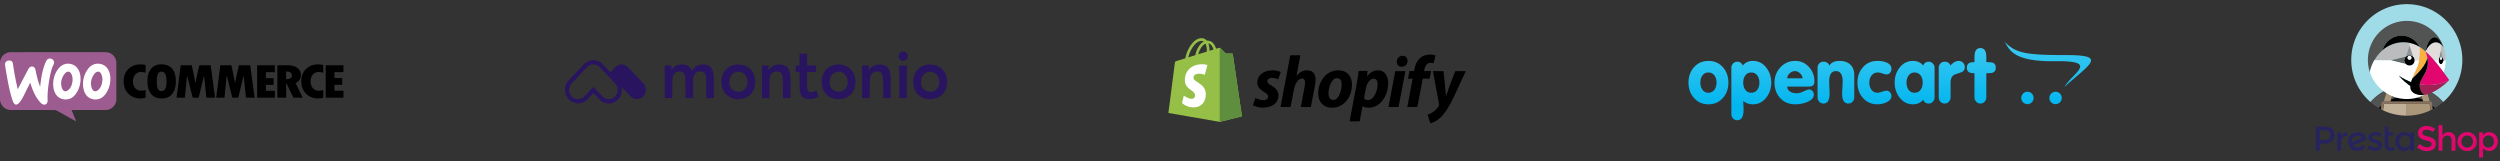<svg xmlns="http://www.w3.org/2000/svg" width="1440" height="93" fill="none"><rect width="100%" height="100%" fill="#333333" stroke="none"/><path fill="#9C5C8F" fill-rule="evenodd" d="M.497 33.842c.919-2.224 3.225-3.798 5.64-3.792 18.174-.006 36.348.002 54.521-.006a6.244 6.244 0 0 1 4.318 1.618c1.332 1.191 2.09 2.972 2.053 4.757-.007 6.966.013 13.93-.009 20.897-.013 3.148-2.763 5.957-5.909 6.043-6.628.029-13.258.002-19.886.013.89 2.194 1.792 4.386 2.682 6.582-3.948-2.174-7.857-4.425-11.827-6.553-8.718-.077-17.444.006-26.164-.044-3.142-.086-5.88-2.893-5.898-6.034-.027-6.82 0-13.641-.014-20.462-.024-1.025.073-2.071.493-3.019Z" clip-rule="evenodd"/><path fill="#fff" fill-rule="evenodd" d="M27.154 34.35c1.007-1.07 2.917-.723 3.66.488.403.636.438 1.484.115 2.161-1.4 2.755-1.985 5.824-2.524 8.84-.637 3.932-1.167 7.916-.96 11.908.057 1.018-.436 2.253-1.528 2.49-1.034.231-1.975-.446-2.623-1.175-2.968-3.192-4.647-7.327-5.859-11.454-1.224 2.416-2.453 4.832-3.64 7.268-.831 1.647-1.708 3.326-3.036 4.634-.56.556-1.508 1.06-2.231.488-1.088-.952-1.357-2.469-1.818-3.772-1.752-6.043-2.746-12.271-3.764-18.47-.233-1.034.2-2.271 1.231-2.685.834-.312 1.9-.356 2.61.258.494.441.63 1.125.723 1.75.714 4.798 1.565 9.582 2.724 14.295 1.985-3.764 3.959-7.534 5.937-11.302.295-.551.647-1.105 1.188-1.448.723-.464 1.796-.431 2.4.217.508.532.677 1.273.818 1.972.591 3.115 1.391 6.2 2.554 9.152.502-4.45 1.115-8.954 2.74-13.155.367-.846.69-1.74 1.283-2.46Zm11.159 2.383c2.137-.261 4.443.449 5.898 2.073 1.187 1.343 1.853 3.087 2.077 4.85.363 3.016-.18 6.15-1.63 8.826-.82 1.526-1.894 2.987-3.406 3.884-2.216 1.346-5.188 1.18-7.33-.24-1.71-1.17-2.67-3.167-3.062-5.156-.787-4.503.559-9.521 3.968-12.665.979-.844 2.199-1.416 3.485-1.572Zm.446 4.632c-1.027.34-1.675 1.282-2.227 2.157-1.383 2.227-1.783 5.163-.67 7.586.292.638.762 1.308 1.503 1.442.787.13 1.52-.32 2.093-.811 1.264-1.084 1.893-2.713 2.198-4.31.343-1.821.168-3.837-.9-5.396a1.75 1.75 0 0 0-1.997-.668Zm16.698-4.627c2.089-.26 4.355.384 5.817 1.943 1.308 1.411 2.016 3.3 2.216 5.197.308 2.915-.228 5.929-1.611 8.52-.831 1.568-1.928 3.076-3.485 3.988-2.128 1.275-4.937 1.159-7.045-.099-1.425-.857-2.372-2.321-2.917-3.86-1.495-4.707-.233-10.244 3.211-13.797 1.034-1.006 2.375-1.712 3.814-1.892Zm.453 4.634c-1.12.4-1.793 1.47-2.376 2.442-1.262 2.225-1.572 5.09-.43 7.426.307.646.852 1.297 1.624 1.332.84.03 1.563-.501 2.145-1.05 1.269-1.251 1.849-3.039 2.051-4.773.21-1.625-.061-3.37-1.006-4.733a1.748 1.748 0 0 0-2.008-.644Z" clip-rule="evenodd"/><path fill="#000" fill-rule="evenodd" d="M78.317 37.355c1.822-.402 3.74-.347 5.553.075.006 1.484 0 2.968.004 4.452-1.488-.359-3.152-.695-4.596 0-1.726.844-2.67 2.79-2.687 4.658-.097 1.862.523 3.935 2.172 4.981 1.515 1.003 3.45.79 5.111.313-.004 1.483 0 2.967-.004 4.451a10.846 10.846 0 0 1-6.747-.24c-2.576-.967-4.627-3.192-5.412-5.827-.594-2-.67-4.168-.19-6.202.777-3.262 3.531-5.935 6.796-6.663v.002Zm13.392-.22c2.242-.25 4.682.095 6.494 1.533 1.747 1.356 2.62 3.543 2.924 5.68.307 2.34.239 4.773-.484 7.033-.616 1.919-1.904 3.693-3.76 4.566-1.885.888-4.084.947-6.09.494a6.82 6.82 0 0 1-4.422-3.315c-1.277-2.244-1.51-4.909-1.41-7.441.105-2.185.656-4.463 2.125-6.147 1.152-1.37 2.858-2.202 4.623-2.402Zm.69 4.257c-.963.243-1.508 1.193-1.75 2.088-.477 1.77-.395 3.632-.274 5.443.116.978.222 2.06.919 2.822.925 1.054 2.785.91 3.635-.166.563-.69.708-1.6.838-2.454.18-1.526.226-3.078-.007-4.599-.162-.912-.415-1.875-1.086-2.556-.576-.598-1.486-.78-2.275-.578Zm87.942-3.96c1.904-.499 3.922-.426 5.836-.017.044 1.488.009 2.978.02 4.467-1.457-.35-3.067-.677-4.493-.049-1.64.748-2.634 2.506-2.761 4.263-.203 1.97.34 4.234 2.077 5.386 1.521 1.046 3.493.842 5.177.354-.02 1.494.044 2.992-.035 4.484-2.343.61-4.896.528-7.129-.442-2.454-1.068-4.355-3.284-5.061-5.86-.541-1.979-.602-4.107-.103-6.1.78-3.118 3.372-5.677 6.472-6.486Zm-76.256.148c2.12-.005 4.241-.005 6.362 0a280.715 280.715 0 0 1 2.135 10.352c.607-3.48 1.422-6.919 2.242-10.352 2.174-.005 4.349 0 6.525 0 .844 6.223 1.684 12.447 2.521 18.67-1.664 0-3.326.002-4.99 0-.461-4.263-.87-8.53-1.358-12.79-1.009 4.27-2.073 8.525-3.102 12.79-1.135.004-2.271.002-3.405 0-1.089-4.27-2.159-8.545-3.256-12.812-.429 4.271-.853 8.543-1.286 12.814-1.59-.002-3.181 0-4.77-.002.791-6.224 1.589-12.445 2.382-18.668v-.002Zm22.819 0c2.121 0 4.243-.005 6.366 0a295.12 295.12 0 0 1 2.131 10.336c.615-3.473 1.422-6.91 2.244-10.339h6.498c.842 6.224 1.682 12.447 2.52 18.67-1.662.005-3.324 0-4.986.005-.462-4.265-.893-8.53-1.348-12.794-1.037 4.262-2.055 8.53-3.093 12.792-1.134-.002-2.266 0-3.398 0-1.089-4.274-2.17-8.55-3.256-12.825-.435 4.273-.855 8.55-1.288 12.823-1.592 0-3.181.002-4.773 0l2.383-18.67v.002Zm21.179.061c3.405-.077 6.814-.01 10.222-.033.006 1.326-.005 2.65.006 3.975-1.719.02-3.438 0-5.157.01v3.417c1.488.004 2.977 0 4.465 0 0 1.29.002 2.579 0 3.867h-4.465v3.418c1.726.004 3.454 0 5.179 0 0 1.326.003 2.651 0 3.977h-10.22c-.022-6.213.038-12.427-.03-18.638v.007Zm11.695-.061c2.132.008 4.264-.018 6.397.013 2.009.063 4.139.565 5.639 1.987 1.354 1.26 1.822 3.315 1.297 5.067-.416 1.425-1.484 2.581-2.819 3.205 1.335 2.803 2.682 5.597 4.017 8.398-1.774 0-3.548 0-5.32.002-1.392-2.858-2.739-5.74-4.149-8.589-.035 2.863-.004 5.725-.015 8.587-1.684 0-3.366.002-5.047 0 0-6.224-.002-12.447 0-18.67Zm5.023 3.59a661.57 661.57 0 0 0 0 4.455c.912-.063 1.904-.099 2.68-.65.892-.644.795-2.023.233-2.854-.697-.853-1.908-.87-2.913-.952Zm22.81-3.586c3.4-.009 6.801 0 10.202-.004.002 1.327 0 2.655 0 3.983-1.726.002-3.451 0-5.177.002-.002 1.137-.002 2.273-.002 3.412 1.488.004 2.976 0 4.465 0v3.873h-4.461a389.494 389.494 0 0 0 0 3.419c1.732.004 3.465 0 5.199 0 0 1.325 0 2.65-.002 3.979-3.405 0-6.813 0-10.218-.002-.006-6.222 0-12.445-.004-18.666l-.002.004Z" clip-rule="evenodd"/><g fill="#28145F" clip-path="url(#a)"><path d="M351.612 41.612c.475-.496.934-.992 1.409-1.456.649-.645 1.235-1.372 1.948-1.934 1.979-1.588 4.687-1.472 6.492.33 1.869 1.853 3.658 3.788 5.479 5.673 1.204 1.24 2.391 2.497 3.595 3.737 1.948 2.035 1.979 5.359.063 7.459-1.884 2.084-5.114 2.25-7.11.298-1.742-1.704-3.388-3.506-5.083-5.26-.095-.099-.206-.198-.332-.314.031.612.11 1.175.11 1.737 0 4.713-4.196 8.418-8.646 7.657-1.678-.281-3.088-1.058-4.275-2.315l-3.136-3.275c-.095-.1-.205-.198-.348-.347-.237.248-.443.496-.665.728-1.029 1.075-2.011 2.2-3.104 3.191-2.28 2.1-4.94 2.58-7.743 1.44-2.708-1.092-4.292-3.275-4.687-6.285-.349-2.597.475-4.813 2.216-6.649 2.724-2.86 5.479-5.705 8.203-8.566.792-.827 1.6-1.588 2.629-2.084 2.882-1.406 6.445-.678 8.63 1.703 1.362 1.489 2.787 2.928 4.196 4.4.032.033.095.082.159.132Zm-9.834 8.484c.143.149.253.248.348.347 1.695 1.753 3.358 3.556 5.084 5.26 2.343 2.315 6.096 1.736 7.806-1.125 1.283-2.167.966-4.863-.839-6.731-2.914-3.06-5.827-6.103-8.757-9.162-1.346-1.39-2.961-1.82-4.798-1.44-1.188.249-2.043.977-2.882 1.853-2.739 2.927-5.526 5.821-8.313 8.716a5.776 5.776 0 0 0-1.616 3.49c-.332 3.373 2.756 6.366 5.923 5.77 1.172-.214 2.153-.793 2.977-1.67 1.678-1.77 3.357-3.522 5.067-5.308Zm69.371 6.418h-4.323v-.48c-.032-3.506-.047-6.995-.095-10.501a8.941 8.941 0 0 0-.238-1.836c-.443-1.952-1.662-2.696-3.547-2.514-2.312.232-3.341 2.001-3.578 3.738a14.41 14.41 0 0 0-.127 1.852c-.016 3.076 0 6.152 0 9.212v.512h-4.355v-.463c-.031-3.456-.047-6.913-.095-10.369a9.649 9.649 0 0 0-.237-1.885c-.428-2.018-1.695-2.779-3.611-2.597-2.233.215-3.246 1.919-3.515 3.655a15.142 15.142 0 0 0-.143 1.885c-.031 3.077-.047 6.153-.079 9.212v.562h-4.339V37.76h3.848v2.894c.301-.463.523-.844.792-1.19 1.029-1.29 2.375-1.985 3.943-2.217a9.222 9.222 0 0 1 3.23.083c1.79.364 2.993 1.455 3.674 3.225.048.115.079.231.127.347l.031.033c.381-.546.713-1.141 1.141-1.637 1.14-1.34 2.644-1.919 4.307-2.1 1.187-.133 2.375-.083 3.515.33 1.774.612 2.724 1.985 3.231 3.77.396 1.39.491 2.812.491 4.251.015 3.54 0 7.078 0 10.618-.032.115-.032.215-.048.347Zm71.804-19.367c2.644.05 4.956.76 6.872 2.596 1.584 1.522 2.47 3.424 2.803 5.64.301 2.001.174 3.952-.554 5.838-1.045 2.679-2.914 4.465-5.543 5.309-2.898.942-5.764.81-8.487-.645-2.502-1.34-3.959-3.523-4.513-6.384-.428-2.25-.317-4.482.57-6.599 1.298-3.109 3.642-4.879 6.777-5.54a19.96 19.96 0 0 1 1.061-.165c.38-.034.744-.034 1.014-.05Zm.126 15.711c2.059 0 3.785-1.058 4.64-2.861.57-1.224.681-2.53.491-3.87-.634-4.366-4.672-5.606-7.49-4.168-1.774.91-2.629 2.53-2.835 4.515-.412 3.622 1.821 6.384 5.194 6.384Zm-58.075-15.711c2.977.05 5.352.827 7.284 2.795 1.489 1.505 2.312 3.357 2.613 5.474.285 1.952.174 3.87-.522 5.722-1.03 2.745-2.93 4.548-5.606 5.408-2.866.926-5.717.81-8.425-.628-2.502-1.323-3.99-3.49-4.544-6.351-.46-2.365-.333-4.697.665-6.913 1.346-2.977 3.642-4.664 6.698-5.292.729-.132 1.457-.182 1.837-.215Zm.317 15.711c2.042.017 3.8-1.042 4.655-2.844.65-1.373.745-2.828.428-4.317-.444-2.05-1.568-3.523-3.547-4.068-1.948-.546-3.753-.182-5.21 1.372-1.14 1.208-1.552 2.746-1.536 4.416.016 3.159 2.185 5.425 5.21 5.441Zm110.372-15.711c2.961.05 5.511.96 7.474 3.241 1.235 1.44 1.916 3.143 2.201 5.028.285 1.985.159 3.936-.57 5.805-1.029 2.663-2.898 4.432-5.51 5.292-2.93.96-5.812.827-8.567-.661-2.439-1.324-3.896-3.473-4.45-6.285-.443-2.25-.348-4.482.522-6.615 1.299-3.142 3.643-4.945 6.81-5.607.332-.066.681-.115 1.013-.148.396-.017.776-.034 1.077-.05Zm.095 15.711c2.059 0 3.8-1.075 4.64-2.861.649-1.373.728-2.828.411-4.316-.443-2.051-1.583-3.506-3.563-4.069-1.947-.546-3.753-.165-5.209 1.39-1.141 1.223-1.536 2.745-1.521 4.415.032 3.159 2.217 5.441 5.242 5.441Zm-22.753 3.655h-4.276c-.016-.182-.031-.347-.031-.53-.016-3.208-.016-6.416-.064-9.624-.016-.91-.095-1.853-.301-2.746-.38-1.703-1.472-2.497-3.151-2.43-2.09.082-3.405 1.041-3.927 2.993a8.283 8.283 0 0 0-.269 2.166c-.048 3.242-.064 6.483-.095 9.708v.446h-4.323V37.76h3.832v2.894l.174-.182c.982-1.836 2.534-2.828 4.481-3.175a9.337 9.337 0 0 1 3.389.033c2.201.43 3.484 1.852 4.086 4.035.348 1.274.475 2.597.475 3.92.016 3.655.016 7.31.016 10.948 0 .082-.016.165-.016.281Zm-57.735-.002h-4.291v-.53c-.032-3.506-.048-6.995-.111-10.501a9.03 9.03 0 0 0-.253-1.836c-.381-1.604-1.283-2.365-2.867-2.448-2.375-.148-4.101 1.34-4.402 3.804-.063.447-.079.91-.095 1.356-.032 3.258-.047 6.5-.079 9.758v.397h-4.323V37.773h3.848v2.795c.554-.926 1.235-1.703 2.106-2.282 1.362-.926 2.882-1.158 4.466-1.108 1.124.033 2.201.215 3.198.81 1.299.777 1.964 2.034 2.36 3.473.364 1.356.459 2.745.459 4.135.016 3.522 0 7.061 0 10.584 0 .083 0 .198-.016.33Zm5.272-14.998h-2.201v-3.788h2.185v-6.813h4.339v6.764h5.163v3.754h-5.131c-.016.182-.032.281-.032.38v7.856c0 .496.064.992.143 1.472.269 1.372.997 1.968 2.328 1.951.981-.016 1.868-.314 2.644-.942a1.92 1.92 0 0 1 .222-.166c.016 0 .031 0 .079-.016.237.86.491 1.72.728 2.58.016.033.016.082.032.115.269.993.285 1.01-.618 1.456-2.058 1.008-4.228 1.257-6.429.694-1.409-.347-2.327-1.34-2.85-2.729-.491-1.306-.618-2.679-.618-4.051-.015-2.68 0-5.342 0-8.021.016-.133.016-.281.016-.496Zm61.696 15h-4.291V37.775c.095-.016.19-.05.285-.05h3.753c.253 0 .348.067.348.348a6919.74 6919.74 0 0 0-.079 18.225c.016.066 0 .116-.016.215Zm-4.623-24.18c.032-1.505 1.204-2.712 2.645-2.696 1.472.034 2.612 1.274 2.581 2.795-.032 1.489-1.235 2.696-2.676 2.68-1.426-.034-2.582-1.29-2.55-2.779Z"/></g><g clip-path="url(#b)"><path fill="#95BF47" d="M710.101 31.28a.467.467 0 0 0-.421-.393c-.175-.014-3.592-.066-3.592-.066s-2.858-2.787-3.14-3.07c-.282-.284-.833-.198-1.048-.134l-1.435.446a10.153 10.153 0 0 0-.688-1.695c-1.017-1.95-2.507-2.98-4.308-2.983h-.006c-.125 0-.249.012-.374.022a6.314 6.314 0 0 0-.163-.188c-.784-.842-1.79-1.253-2.995-1.217-2.325.067-4.641 1.753-6.518 4.748-1.321 2.108-2.327 4.755-2.612 6.805-2.67.83-4.537 1.41-4.578 1.424-1.348.425-1.39.467-1.566 1.742-.131.964-3.657 28.344-3.657 28.344l29.551 5.132L715.359 67s-5.225-35.476-5.258-35.72Zm-11.116-2.757-2.293.713c-.017-1.182-.157-2.827-.706-4.248 1.765.336 2.633 2.34 2.999 3.535Zm-3.839 1.194-4.934 1.534c.477-1.833 1.381-3.658 2.492-4.855.412-.445.99-.941 1.675-1.225.643 1.348.783 3.256.767 4.546Zm-3.168-6.161c.546-.012 1.005.108 1.398.368-.628.327-1.236.798-1.806 1.412-1.477 1.59-2.608 4.06-3.06 6.443-1.408.438-2.784.867-4.052 1.26.8-3.75 3.931-9.379 7.52-9.483Z"/><path fill="#5E8E3E" d="M709.681 30.889c-.174-.015-3.591-.067-3.591-.067s-2.858-2.787-3.14-3.07a.701.701 0 0 0-.397-.183l.001 42.626L715.361 67s-5.226-35.475-5.259-35.718a.467.467 0 0 0-.421-.393Z"/><path fill="#fff" d="m695.453 37.501-1.487 5.588s-1.659-.758-3.626-.634c-2.885.183-2.915 2.01-2.886 2.469.157 2.499 6.705 3.044 7.073 8.898.289 4.605-2.433 7.756-6.355 8.004-4.708.298-7.299-2.49-7.299-2.49l.997-4.26s2.609 1.977 4.697 1.844c1.364-.087 1.851-1.2 1.802-1.988-.205-3.26-5.537-3.067-5.874-8.424-.284-4.508 2.665-9.075 9.17-9.487 2.506-.162 3.788.48 3.788.48Z"/><path fill="#000" d="M732.225 49.202c-1.472-.802-2.229-1.479-2.229-2.409 0-1.183 1.051-1.943 2.693-1.943 1.911 0 3.618.803 3.618.803l1.346-4.14s-1.238-.973-4.881-.973c-5.069 0-8.583 2.915-8.583 7.013 0 2.324 1.641 4.098 3.83 5.365 1.767 1.013 2.398 1.732 2.398 2.788 0 1.098-.883 1.985-2.524 1.985-2.445 0-4.754-1.268-4.754-1.268l-1.43 4.14S723.842 62 727.431 62c5.217 0 8.962-2.577 8.962-7.224-.002-2.49-1.894-4.265-4.168-5.574Zm20.785-8.703c-2.567 0-4.586 1.226-6.142 3.084l-.085-.043 2.23-11.701h-5.806l-5.638 29.782h5.807l1.935-10.18c.756-3.845 2.734-6.21 4.586-6.21 1.303 0 1.809.887 1.809 2.155 0 .803-.084 1.775-.252 2.577l-2.187 11.66h5.806l2.271-12.04c.253-1.268.422-2.788.422-3.803-.002-3.295-1.727-5.28-4.756-5.28Zm17.88 0c-6.984 0-11.611 6.337-11.611 13.391 0 4.52 2.776 8.153 7.994 8.153 6.857 0 11.485-6.167 11.485-13.391 0-4.182-2.44-8.153-7.868-8.153Zm-2.86 17.067c-1.978 0-2.82-1.69-2.82-3.802 0-3.337 1.726-8.786 4.881-8.786 2.062 0 2.734 1.774 2.734 3.506 0 3.59-1.723 9.082-4.795 9.082ZM793.609 40.5c-3.919 0-6.143 3.464-6.143 3.464h-.083l.337-3.126h-5.133c-.252 2.113-.716 5.322-1.178 7.731L777.37 69.9h5.807l1.597-8.617h.127s1.192.76 3.408.76c6.816 0 11.275-7.012 11.275-14.11 0-3.927-1.726-7.434-5.975-7.434Zm-5.553 17.151c-1.507 0-2.399-.845-2.399-.845l.968-5.45c.673-3.632 2.566-6.04 4.586-6.04 1.767 0 2.314 1.647 2.314 3.21 0 3.76-2.23 9.125-5.469 9.125Zm19.816-25.515c-1.85 0-3.323 1.478-3.323 3.379 0 1.732 1.093 2.915 2.734 2.915h.084c1.81 0 3.366-1.226 3.408-3.38 0-1.689-1.136-2.914-2.903-2.914Zm-8.119 29.486h5.804l3.956-20.656h-5.848l-3.912 20.656Zm24.528-20.699h-4.039l.209-.972c.337-1.985 1.515-3.76 3.451-3.76 1.032 0 1.85.296 1.85.296l1.136-4.562s-1.01-.507-3.156-.507c-2.062 0-4.122.592-5.679 1.943-1.978 1.69-2.903 4.14-3.366 6.59l-.167.972h-2.694l-.841 4.394h2.693l-3.071 16.306h5.807l3.071-16.306h3.997l.799-4.394Zm13.967.043s-3.63 9.181-5.26 14.193h-.084c-.111-1.614-1.431-14.193-1.431-14.193h-6.101l3.494 18.966c.085.422.042.677-.126.972-.675 1.31-1.81 2.577-3.156 3.507-1.094.802-2.314 1.309-3.281 1.647L823.901 71c1.179-.253 3.618-1.225 5.679-3.168 2.652-2.492 5.091-6.337 7.615-11.576l7.11-15.293h-6.057v.002Z"/></g><g clip-path="url(#c)"><path fill="url(#d)" d="M995.55 47.57c0 3.48-1.03 6.41-3.097 8.783-2.157 2.485-4.96 3.733-8.391 3.733-3.44 0-6.233-1.248-8.39-3.733-2.068-2.373-3.106-5.303-3.106-8.782 0-3.49 1.038-6.419 3.106-8.782 2.181-2.463 4.984-3.693 8.39-3.693 3.431 0 6.234 1.23 8.391 3.693 2.067 2.363 3.097 5.293 3.097 8.782Zm-6.831 0c0-1.575-.376-2.905-1.127-3.98-.841-1.223-2.018-1.83-3.53-1.83-1.511 0-2.688.607-3.53 1.83-.759 1.075-1.135 2.405-1.135 3.98 0 1.568.376 2.914 1.135 4.021.842 1.223 2.019 1.831 3.53 1.831 1.512 0 2.689-.608 3.53-1.83.751-1.108 1.127-2.454 1.127-4.021Zm31.531 0c0 3.25-.93 6.09-2.8 8.52-2.01 2.658-4.59 3.996-7.73 3.996-2.21 0-4.09-.648-5.62-1.928 0 .294.03 1.009.09 2.15.07 1.148.1 2.084.1 2.823 0 4.08-1.21 6.115-3.63 6.115-.985 0-1.793-.354-2.439-1.051-.637-.705-.956-1.552-.956-2.552V39.109c0-.969.327-1.806.981-2.511.653-.698 1.462-1.05 2.424-1.05 1.46 0 2.52.729 3.19 2.182 1.43-1.756 3.38-2.634 5.86-2.634 3.14 0 5.72 1.312 7.73 3.947 1.86 2.438 2.8 5.278 2.8 8.528Zm-6.83 0c0-1.575-.39-2.905-1.14-3.98-.84-1.223-2.02-1.83-3.53-1.83-1.51 0-2.69.607-3.53 1.83-.75 1.075-1.12 2.405-1.12 3.98 0 1.568.37 2.914 1.12 4.021.84 1.223 2.02 1.831 3.53 1.831 1.51 0 2.69-.608 3.53-1.83.75-1.108 1.14-2.454 1.14-4.021Zm31.68-.737c0 1.147-.27 1.935-.81 2.38-.54.434-1.38.655-2.51.655h-12.33c0 1.314.61 2.323 1.84 3.028.98.55 2.19.83 3.62.83 1.12 0 2.45-.37 4.01-1.1 1.56-.739 2.56-1.1 3-1.1.79 0 1.46.287 2.01.878.55.583.83 1.289.83 2.101 0 1.879-1.4 3.341-4.19 4.391-2.13.788-4.3 1.19-6.51 1.19-3.57 0-6.44-1.19-8.64-3.561-2.2-2.373-3.3-5.352-3.3-8.955 0-3.43 1.14-6.36 3.43-8.805 2.28-2.447 5.12-3.67 8.5-3.67 3.14 0 5.77 1.158 7.88 3.472 2.11 2.315 3.17 5.072 3.17 8.266Zm-6.83-1.725c-.03-1.05-.51-2.002-1.44-2.865-.94-.861-1.92-1.287-2.97-1.287-1.08 0-2.08.426-3.02 1.287-.93.863-1.39 1.814-1.39 2.865h8.82Zm29.78 10.923c0 1.002-.32 1.847-.95 2.553-.65.698-1.46 1.051-2.45 1.051-2.38 0-3.58-1.904-3.58-5.704 0-.73.05-1.88.15-3.463.11-1.577.16-2.733.16-3.464 0-4.03-1.3-6.048-3.89-6.048s-3.88 2.018-3.88 6.048c0 .73.04 1.887.11 3.464.08 1.584.12 2.732.12 3.463 0 3.8-1.17 5.704-3.53 5.704-.98 0-1.79-.353-2.43-1.051-.65-.706-.96-1.55-.96-2.553V39.1c0-.994.31-1.838.96-2.52.64-.69 1.45-1.033 2.44-1.033 1.64 0 2.77.729 3.41 2.182 1.1-1.756 3.06-2.634 5.85-2.634 2.59 0 4.65.688 6.16 2.059 1.54 1.47 2.31 3.488 2.31 6.058V56.03Zm21.43-.73c0 1.551-1 2.782-3.01 3.686-1.59.73-3.32 1.104-5.08 1.099-3.44 0-6.23-1.248-8.39-3.733-2.06-2.373-3.1-5.303-3.1-8.783 0-3.488 1.05-6.434 3.17-8.847 2.11-2.42 4.88-3.627 8.32-3.627 1.99 0 3.7.295 5.12.878 1.98.788 2.97 2.018 2.97 3.693a3.48 3.48 0 0 1-.78 2.24c-.52.64-1.2.969-2.01.969-.56 0-1.36-.189-2.4-.557-1.05-.379-1.88-.56-2.49-.56-1.63 0-2.9.583-3.8 1.748-.85 1.051-1.27 2.397-1.27 4.064 0 1.567.37 2.897 1.14 3.972.84 1.256 2.02 1.879 3.53 1.879.67 0 1.59-.197 2.76-.6 1.16-.393 2.01-.598 2.53-.598.76 0 1.41.328 1.97.968.55.648.82 1.345.82 2.11Zm24.83.73c0 1.002-.32 1.847-.95 2.553-.65.698-1.47 1.051-2.46 1.051-1.48 0-2.54-.73-3.18-2.183-1.43 1.756-3.38 2.634-5.86 2.634-3.17 0-5.77-1.338-7.78-3.997-1.83-2.43-2.75-5.269-2.75-8.518 0-3.25.92-6.09 2.75-8.528 2.05-2.635 4.64-3.947 7.78-3.947 2.48 0 4.43.878 5.86 2.634.64-1.453 1.7-2.182 3.18-2.182.97 0 1.78.352 2.43 1.05.66.705.98 1.534.98 2.504V56.03Zm-6.83-8.46c0-1.576-.37-2.906-1.13-3.982-.87-1.222-2.05-1.83-3.52-1.83-1.52 0-2.69.608-3.53 1.83-.76 1.076-1.14 2.406-1.14 3.982 0 1.567.37 2.913 1.09 4.02.87 1.223 2.06 1.831 3.58 1.831 1.51 0 2.68-.608 3.52-1.83.76-1.108 1.13-2.454 1.13-4.021Zm24.26-8.922c0 1.469-.71 2.478-2.13 3.028-1.32.444-2.63.896-3.93 1.362-1.43.822-2.14 2.348-2.14 4.564v8.428c0 1.002-.33 1.847-.97 2.553-.64.698-1.46 1.051-2.45 1.051-.99 0-1.81-.353-2.45-1.051-.65-.706-.96-1.55-.96-2.553V39.1c0-.994.31-1.838.95-2.52.65-.69 1.47-1.033 2.45-1.033 1.64 0 2.77.729 3.41 2.182 1.46-1.756 3.03-2.634 4.72-2.634.97 0 1.79.352 2.48 1.05.68.705 1.02 1.542 1.02 2.503Zm17.82.312c0 1.526-.6 2.487-1.78 2.898-.58.204-1.8.31-3.66.31v13.862c0 1.002-.32 1.847-.96 2.553-.64.698-1.46 1.051-2.45 1.051a3.24 3.24 0 0 1-2.44-1.051c-.65-.706-.97-1.55-.97-2.553V42.17c-1.41 0-2.43-.18-3.08-.533-.88-.493-1.31-1.387-1.31-2.676 0-1.288.45-2.166 1.35-2.635.62-.345 1.63-.524 3.04-.524v-2.939c0-3.455 1.13-5.178 3.41-5.178 2.27 0 3.41 1.723 3.41 5.178v2.939c1.86 0 3.08.106 3.66.31 1.18.411 1.78 1.364 1.78 2.849Zm54.87-4.167c-.02-2.107-3.89-3.063-13.92-3.063-23.54 0-29.51-1.01-35.9-7.765 2.69 4.056 4.16 11.663 29.04 11.285 25.95-.402 10.12 6.723 5.51 14.772 8.31-7.45 15.25-12.36 15.27-15.199v-.03Zm-33.07 21.632c0 1.958-1.61 3.569-3.56 3.57-1.97 0-3.56-1.6-3.56-3.57v-.003c0-1.961 1.61-3.575 3.56-3.575 1.97 0 3.56 1.6 3.56 3.578Zm16.21 0c0 1.958-1.61 3.569-3.56 3.57-1.97 0-3.56-1.6-3.56-3.57v-.003c0-1.961 1.61-3.575 3.56-3.575 1.96 0 3.56 1.6 3.56 3.578Z"/></g><g clip-path="url(#e)"><path fill="#27245D" d="M1354.64 81.968c-.02-.085-.02-.214-.02-.385 0-1.09.36-1.945 1.09-2.544.72-.62 1.51-.919 2.38-.919 1.15 0 1.96.428 2.41 1.304l-5.86 2.544Zm8.4-1.539c-.02-1.283-.49-2.33-1.45-3.143-.96-.812-2.15-1.197-3.6-1.197-.92 0-1.79.192-2.6.599-.83.406-1.51 1.026-2.07 1.902-.55.856-.83 1.839-.83 2.972 0 1.625.53 2.95 1.6 3.934 1.06 1.005 2.36 1.496 3.86 1.496 1.7 0 3.19-.64 4.45-1.945l-1.3-1.454c-.77.92-1.75 1.39-2.92 1.39-1.19 0-2.13-.428-2.81-1.283l7.69-3.25-.02-.021Zm-13.1-3.699c-.62.428-1.11.962-1.45 1.625v-2.138h-2.24v10.604h2.22V82.29c0-1.197.27-2.18.83-2.886.55-.727 1.38-1.07 2.47-1.07h.12l-.02-2.244c-.66 0-1.32.214-1.93.641Zm21.04 4.704c-.36-.235-.68-.428-1-.556-.32-.128-.64-.257-.96-.363-.34-.107-.7-.214-1.15-.321-.42-.107-.77-.214-1-.342-.34-.15-.51-.406-.51-.749a.97.97 0 0 1 .49-.876c.34-.193.77-.3 1.3-.3 1 0 1.94.279 2.79.856l.83-1.646c-1.09-.727-2.24-1.07-3.45-1.07-1.22 0-2.22.3-2.96.877-.77.599-1.15 1.368-1.15 2.352 0 1.39 1.11 2.394 3.3 2.993.04.021.13.043.23.085 1.41.428 2.11.898 2.11 1.433 0 .363-.15.663-.42.876-.3.236-.68.343-1.2.343-1.15 0-2.34-.47-3.57-1.39l-1.07 1.732c.64.513 1.36.898 2.19 1.175.83.278 1.62.428 2.39.428 1.13 0 2.07-.3 2.79-.898.72-.599 1.09-1.41 1.09-2.416.02-1.005-.34-1.731-1.07-2.223Zm-29.39-1.56c-.47.49-1.37.747-2.65.747h-2.72v-5.58h2.38c1.28 0 2.2.193 2.79.599.6.406.9 1.069.9 2.031 0 .984-.24 1.71-.7 2.202Zm1.66-5.752c-.96-.812-2.5-1.219-4.6-1.219h-4.78v13.918h2.35v-4.083h2.47c2.04 0 3.56-.385 4.54-1.176.98-.791 1.47-2.01 1.47-3.699 0-1.667-.49-2.929-1.45-3.74Zm34.02 10.946c-.47 0-.86-.15-1.11-.449-.26-.299-.41-.705-.41-1.197v-5.387h2.77v-1.796h-2.77v-3.336h-2.21v10.433c0 1.112.34 2.01 1 2.652.66.662 1.47.983 2.43.983.93 0 1.81-.342 2.6-1.048l-.92-1.582c-.45.492-.92.727-1.38.727Zm10.16-1.004c-.62.64-1.34.962-2.22.962-.87 0-1.64-.321-2.28-.962-.64-.642-.98-1.454-.98-2.48s.32-1.86.96-2.545c.64-.684 1.39-1.026 2.28-1.026.9 0 1.64.342 2.24 1.026.61.684.91 1.518.91 2.523 0 1.026-.3 1.86-.91 2.502Zm.87-5.987c-.89-1.325-2.04-1.988-3.43-1.988-1.38 0-2.6.492-3.62 1.475-1.02.984-1.53 2.288-1.53 3.934 0 1.646.49 2.972 1.49 3.977 1 1.004 2.15 1.517 3.49 1.517.66 0 1.32-.17 1.98-.491a4.156 4.156 0 0 0 1.62-1.411v1.731h2.22V76.217h-2.22v1.86Z"/><path fill="#E2066F" d="M1423.47 84.042c-.64.642-1.43.962-2.39.962-.96 0-1.76-.32-2.38-.962-.64-.641-.94-1.475-.94-2.501 0-1.026.32-1.86.94-2.502.62-.641 1.42-.962 2.38-.962s1.77.321 2.39.962c.62.642.94 1.475.94 2.502 0 1.026-.3 1.86-.94 2.501Zm-2.39-7.953c-1.59 0-2.92.534-3.96 1.582-1.06 1.048-1.6 2.352-1.6 3.87s.54 2.822 1.6 3.87c1.07 1.047 2.39 1.581 3.96 1.581 1.58 0 2.92-.534 3.97-1.582 1.06-1.047 1.59-2.351 1.59-3.87s-.53-2.821-1.59-3.869c-1.07-1.069-2.39-1.582-3.97-1.582Zm14.47 7.953c-.64.642-1.41.962-2.28.962-.88 0-1.62-.32-2.22-.962-.62-.641-.91-1.475-.91-2.48s.29-1.838.91-2.523c.62-.662 1.37-1.005 2.24-1.005.89 0 1.64.343 2.28 1.005.64.663.96 1.518.96 2.523-.02 1.026-.34 1.839-.98 2.48Zm1.68-6.478c-1-.983-2.22-1.475-3.62-1.475-1.41 0-2.56.663-3.43 2.01v-1.86h-2.22V90.69h2.22v-5.45c1.06 1.176 2.26 1.753 3.58 1.753 1.32 0 2.49-.513 3.49-1.539 1-1.026 1.49-2.352 1.49-3.976s-.51-2.95-1.51-3.913Zm-26.88-1.475a4.1 4.1 0 0 0-2.07.556c-.64.363-1.13.876-1.45 1.54V72.09h-2.21v14.752h2.21v-5.73c0-.983.28-1.732.85-2.245.58-.513 1.24-.77 2.01-.77 1.62 0 2.43.984 2.43 2.93v5.815h2.21v-6.5c0-1.39-.36-2.437-1.11-3.164-.72-.727-1.68-1.09-2.87-1.09Zm-8.4 4.062c-.72-.62-1.79-1.112-3.21-1.454-1.43-.342-2.35-.663-2.79-.962-.43-.3-.66-.727-.66-1.304 0-.556.21-.983.66-1.261.42-.278 1-.428 1.68-.428.68 0 1.36.128 2.07.363.7.236 1.25.535 1.66.92l1.25-1.775c-.63-.534-1.38-.94-2.25-1.24a8.08 8.08 0 0 0-2.64-.427c-1.39 0-2.54.342-3.48 1.047-.93.706-1.4 1.69-1.4 2.972 0 1.283.4 2.245 1.23 2.865.41.342.88.599 1.41.812.53.214 1.3.428 2.32.685 1.02.235 1.73.513 2.15.812.43.3.62.727.62 1.261 0 .535-.21.962-.66 1.304-.45.321-1.04.492-1.79.492-1.51 0-2.96-.62-4.37-1.838l-1.47 1.774c1.69 1.496 3.6 2.245 5.78 2.245 1.49 0 2.68-.385 3.6-1.133.91-.749 1.36-1.732 1.36-2.95 0-1.22-.34-2.16-1.07-2.78Z"/><path fill="#A0DBE8" d="M1375.05 51.674c.51-.235 1.02-.428 1.56-.641.59-.214 1.19-.428 1.79-.62a27.4 27.4 0 0 1 2.27-.6c1.05-.213 2.09-.384 3.14-.49a96.29 96.29 0 0 1-1.96 5.558l.06 1.069c1.43-.278 2.9-.428 4.41-.428 1.51 0 2.98.15 4.41.428 0-.364.02-.727.06-1.07a114.19 114.19 0 0 1-1.96-5.558c1.05.107 2.11.257 3.13.492.77.17 1.52.363 2.28.599.6.192 1.2.384 1.79.62.54.192 1.05.406 1.56.64a27.793 27.793 0 0 1 9.63 7.141 32.054 32.054 0 0 0 11.09-24.308c0-17.723-14.31-32.111-31.99-32.111-17.66 0-32 14.366-32 32.111 0 9.707 4.31 18.408 11.1 24.309a27.793 27.793 0 0 1 9.63-7.141Z"/><path fill="#525353" d="M1377.16 57.489a22.152 22.152 0 0 1 4.73-1.496c0-.364-.02-.727-.07-1.07a96.29 96.29 0 0 0 1.96-5.558c-1.04.107-2.1.256-3.13.492-.76.17-1.51.363-2.28.598-.59.193-1.19.385-1.79.62l2.33.577-1.75 5.837Zm-5.5 3.442c.07-.598.09-1.197.09-1.817 0-.364.3-.663.66-.663h.57l2.05-6.799a27.792 27.792 0 0 0-9.63 7.141 31.683 31.683 0 0 0 4.82 3.464c.49-.45.95-.898 1.44-1.326Zm25.91-9.257 2.04 6.798h.58c.36 0 .66.3.66.663 0 .62.04 1.219.08 1.817.49.428.98.856 1.43 1.326a31.11 31.11 0 0 0 4.81-3.463c-2.68-3.122-5.98-5.516-9.6-7.141Zm-3.9-.064 2.32-.578c-.6-.213-1.19-.427-1.79-.62-.74-.235-1.51-.427-2.28-.598a31.706 31.706 0 0 0-3.13-.492c.6 1.86 1.24 3.72 1.96 5.559l-.06 1.069c1.66.32 3.23.834 4.73 1.496l-1.75-5.836Z"/><path fill="#000" d="M1386.3 58.472h4.51c-.08-.833-.12-1.667-.1-2.48-1.43-.277-2.9-.427-4.41-.427-1.51 0-2.98.15-4.41.427.02.834-.02 1.647-.11 2.48h4.52Zm-16.06 3.785c.36.213.74.427 1.13.64.12-.64.23-1.303.29-1.966-.49.428-.96.877-1.42 1.326Z"/><path fill="#000" d="M1376.86 58.472h4.94c.09-.833.13-1.667.11-2.48-1.66.321-3.24.834-4.73 1.497l-.32.983Zm24.09 2.459c.07.663.17 1.326.3 1.967.38-.193.75-.406 1.13-.641-.47-.45-.94-.898-1.43-1.326Zm-5.19-2.459-.3-.983a22.158 22.158 0 0 0-4.73-1.497c-.02.834.02 1.647.11 2.48h4.92Z"/><path fill="#AA9678" d="m1376.86 58.472.3-.983 1.77-5.88-2.32-.577c-.54.193-1.05.407-1.56.642l-2.04 6.799h3.85Zm18.6-.983.3.984h3.85l-2.04-6.8c-.51-.234-1.03-.427-1.56-.64l-2.32.577 1.77 5.879Z"/><path fill="#C0B098" d="M1373.07 59.84c.02-.02.04-.02.06-.042h-.06v.043Z"/><path fill="#C0B098" d="M1386.3 59.798h-13.17c-.02.021-.04.021-.06.043-.04 1.261-.21 2.48-.49 3.677a31.66 31.66 0 0 0 13.72 3.1v-6.82Z"/><path fill="#AA9678" d="M1399.55 59.798h-.07c.02.021.05.021.07.043v-.043Z"/><path fill="#AA9678" d="M1399.48 59.798h-13.18v6.82c4.9 0 9.56-1.112 13.72-3.1a18.883 18.883 0 0 1-.49-3.677c0-.022-.03-.043-.05-.043Z"/><path fill="#8B7460" d="M1400.95 60.931c-.06-.599-.08-1.197-.08-1.817 0-.364-.3-.663-.66-.663h-27.82c-.36 0-.66.3-.66.663 0 .62-.05 1.218-.09 1.817-.06.663-.17 1.326-.3 1.967.41.214.81.427 1.22.62.27-1.197.45-2.437.49-3.677v-.043h26.48v.043c.04 1.261.21 2.48.49 3.677.4-.192.81-.406 1.21-.62-.13-.641-.21-1.304-.28-1.967Z"/><path fill="#525353" d="M1395.46 53.876c-.11-.107-.19-.235-.3-.363.11.15.21.256.3.363Z"/><path fill="#AA9678" d="M1396.2 54.624s-.32-.256-.74-.727c.42.47.74.727.74.727Z"/><path fill="#BBBCBD" d="M1407.6 27.366c0-.022 0 0 0 0-.28-.385-.55-.727-.83-1.027-.13-.15-.26-.278-.38-.406-.05-.043-.11-.085-.15-.128-.09-.086-.17-.15-.26-.214v2.993l1.13 5.238c.02.043.02.086.04.128l.79.898h.83v-.235c0-2.48-.4-4.853-1.13-7.076-.02-.086-.02-.129-.04-.171Z"/><path fill="#676A6A" d="M1407.24 34.314v.043c.02.128.02.256.02.384v.129c0 .128 0 .256-.02.363v.043c-.02.128-.05.256-.07.385l.79-.877-.79-.898c.02.15.05.278.07.428Z"/><path fill="#000" d="M1407.22 35.319v-.043c.02-.128.02-.257.02-.364v-.17c0-.129 0-.257-.02-.385v-.043c-.02-.128-.05-.257-.07-.385-.02-.043-.02-.086-.04-.128a2.46 2.46 0 0 0-.3-.663c-.02-.021-.04-.043-.04-.064-.04-.043-.06-.086-.11-.128a.483.483 0 0 0-.17-.15c-.02-.022-.04-.022-.06-.043-.04-.043-.11-.064-.15-.085-.02 0-.04-.022-.06-.022a.809.809 0 0 0-.24-.043c-.08 0-.15.022-.23.043-.02 0-.05.022-.07.022-.04.021-.1.042-.15.085-.02.021-.04.021-.06.043-.06.043-.11.107-.17.15-.04.042-.06.085-.11.128-.02.021-.04.043-.04.064a2.18 2.18 0 0 0-.3.663v.021c-.04.107-.06.235-.08.364 0 .042-.02.064-.02.106-.03.15-.03.278-.05.428v.064c0 1.219.58 2.224 1.28 2.224.13 0 .24-.043.36-.086.02 0 .05-.021.07-.021.04-.022.08-.064.13-.086l.06-.064c.06-.043.11-.107.17-.17.04-.044.06-.087.11-.15.02-.043.04-.065.06-.107.04-.065.06-.129.11-.214.02-.022.02-.043.04-.086.04-.107.06-.214.11-.32 0-.129.02-.257.02-.385Zm-1.2-.813c-.27 0-.49-.363-.49-.833 0-.45.22-.834.49-.834.28 0 .49.363.49.834 0 .47-.23.833-.49.833Z"/><path fill="#fff" d="M1406.02 34.506c.27 0 .49-.373.49-.834 0-.46-.22-.833-.49-.833s-.49.373-.49.833c0 .46.22.834.49.834Z"/><path fill="#909393" d="M1404.83 33.8c.09-.256.17-.47.3-.662.02-.021.04-.043.04-.064.04-.043.06-.086.11-.128.04-.065.1-.107.17-.15.02-.022.04-.022.06-.043.04-.043.11-.064.15-.085.02 0 .04-.022.06-.022a.809.809 0 0 1 .24-.043c.08 0 .15.022.23.043.02 0 .05.022.07.022.04.021.1.042.15.085.02.021.04.021.06.043.06.043.11.107.17.15.04.042.06.085.11.128.02.021.04.043.04.064.13.192.23.406.3.663l-1.13-5.238-1.13 5.238Z"/><path fill="#000" d="M1390.88 34.763c0-.107 0-.214-.02-.32-.02-.108-.02-.193-.05-.3a1.112 1.112 0 0 0-.08-.278 1.604 1.604 0 0 0-.11-.278 3.1 3.1 0 0 0-.13-.257 2.657 2.657 0 0 0-.53-.684 3.33 3.33 0 0 0-.94-.62 5.08 5.08 0 0 0-.53-.17h-.02a2.587 2.587 0 0 0-1.15 0h-.02c-.19.042-.36.085-.53.149h-.02c-.18.064-.35.15-.49.256-.15.107-.3.214-.43.342h-.02c-.22.214-.41.45-.56.706l-.12.257s0 .02-.02.02a.758.758 0 0 0-.09.236c0 .021-.02.021-.02.043-.02.085-.04.15-.07.235 0 .021-.02.043-.02.064-.02.086-.02.15-.04.235 0 .022 0 .043-.02.064 0 .107-.02.214-.02.321 0 .193.02.385.06.577v.022c.04.192.09.363.17.556.15.342.36.662.62.94.21.214.45.407.7.556.09.043.17.086.26.128h.02c.09.043.17.065.23.086.03 0 .03 0 .05.021l.23.065c.02 0 .04.02.07.02.08.022.14.022.23.044.02 0 .04 0 .06.021.11 0 .22.021.32.021.43 0 .81-.085 1.17-.235.17-.085.35-.17.52-.278.32-.213.59-.491.81-.812.1-.171.19-.342.27-.513.15-.364.24-.77.24-1.176v-.021l.02-.043Zm-3.01-.364c-.61 0-1.12-.513-1.12-1.133s.51-1.133 1.12-1.133c.62 0 1.13.513 1.13 1.133s-.51 1.133-1.13 1.133Z"/><path fill="#fff" d="M1387.87 34.4c.63 0 1.13-.508 1.13-1.134s-.5-1.133-1.13-1.133c-.62 0-1.12.507-1.12 1.133s.5 1.133 1.12 1.133Z"/><path fill="#BBBCBD" d="m1385.79 32.603 2.08-6.392v-1.497a17.724 17.724 0 0 0-3.55-.363c-.41 0-.81.021-1.22.043-.06 0-.1 0-.17.021-2.09.15-4.13.706-6.03 1.582a19.352 19.352 0 0 0-4.49 2.886c-.36.321-.73.642-1.07.984-.06.064-.12.128-.19.192-.32.321-.64.663-.93 1.005-.07.086-.13.15-.2.235-.29.364-.59.727-.87 1.09-.02.022-.04.065-.06.086-.26.364-.52.727-.77 1.112-.04.064-.11.15-.15.214-.19.32-.38.641-.55.962h9.45l8.72-2.16Z"/><path fill="#E2DDDB" d="M1393.77 31.898c.03-.257.05-.492.05-.748.02-.342.02-.663.04-1.005v-1.026c0-.684-.04-1.347-.06-2.031 0 0-.03 0-.03-.022 0 0-.02 0-.02-.021a17.21 17.21 0 0 1-.7-.406h-.02a.856.856 0 0 0-.19-.107c-.04-.022-.09-.064-.13-.086l-.02-.021c-.04-.021-.09-.043-.11-.064-.42-.235-.87-.428-1.32-.62-1.06-.45-2.51-.855-3.34-1.048v1.497l2.06 6.37c.22.193.41.428.54.685l.12.256c.05.086.09.171.11.278.02.086.06.193.09.278.02.107.04.193.04.3.02.107.02.213.02.32v.022h2.51c.17-.92.3-1.86.36-2.801 0 .043 0 .021 0 0Z"/><path fill="#FBB040" d="M1390.9 43.87c.57-.577 1.11-1.111 1.62-1.646.3-.32.59-.641.89-.94 2.11-2.288 3.64-4.447 4.58-7.205.02-.065.04-.15.07-.257v-.043c.02-.107.04-.213.06-.342 0-.085.02-.17.02-.256-.23-1.198-.68-2.373-1.09-3.528v.021l-.02-.02c-.08-.065-.15-.15-.23-.215-.23-.213-.47-.427-.72-.641-.75-.62-1.52-1.197-2.33-1.689.05.684.07 1.347.07 2.031v1.026c0 .342-.02.684-.05 1.005-.02.257-.02.492-.04.748v.086c-.08.94-.19 1.881-.36 2.8l-.3 1.412c-.62 2.522-1.87 4.789-2.9 7.14-.27.62-.53 1.262-.76 1.903a1.49 1.49 0 0 1-.07.193c.32-.343.62-.642.83-.856.28-.278.49-.513.73-.727Z"/><path fill="#909393" d="M1385.81 32.603c.13-.128.27-.235.42-.342.15-.107.32-.192.49-.256h.02c.18-.064.35-.128.54-.15h.02a2.592 2.592 0 0 1 1.15 0h.02c.19.043.36.086.53.171.34.15.66.342.94.62l-2.07-6.37-2.06 6.327Z"/><path fill="#676A6A" d="M1385.08 35.939a7.119 7.119 0 0 1-.17-.556v-.022a2.829 2.829 0 0 1-.06-.577c0-.107 0-.214.02-.32 0-.022 0-.043.02-.065 0-.085.02-.15.04-.235 0-.021.03-.043.03-.064.02-.085.04-.15.06-.235 0-.022.02-.022.02-.043.02-.085.06-.17.09-.235 0 0 0-.021.02-.021a3.1 3.1 0 0 1 .13-.257c.14-.257.34-.492.55-.706l-8.73 2.16h-.03l8.65 2.116a2.738 2.738 0 0 1-.64-.94Z"/><path fill="#E2DDDB" d="M1404.72 34.292c0-.042.03-.085.03-.106.02-.129.04-.257.08-.364v-.043l1.13-5.238v-2.993c-.94-.77-1.92-1.197-2.96-1.197-1.32 0-2.54.727-3.45 1.625-1 .983-1.77 2.223-2.41 3.463-.02.064-.06.107-.08.171l.57.513c.43.385.85.791 1.26 1.198l.57.577c.19.214.41.406.6.62.25.278.51.534.74.812.11.107.22.236.32.342.3.342.6.663.9 1.005.04.043.08.086.11.107h2.57v-.064c0-.128 0-.278.02-.427Z"/><path fill="#525353" d="M1366.06 38.077c0-.022.02-.043.02-.064.17-.428.34-.856.54-1.283.04-.129.1-.235.17-.342.15-.342.32-.663.49-.984.06-.128.12-.256.21-.406.04-.064.08-.15.13-.214.19-.32.36-.641.55-.962.04-.064.11-.15.15-.214.23-.384.49-.748.77-1.111.02-.022.04-.064.06-.086.28-.385.58-.748.87-1.09.07-.086.13-.15.2-.235.29-.342.61-.685.93-1.005.07-.064.13-.128.19-.193.35-.342.69-.662 1.07-.983 1.43-4.832 5.84-8.36 11.03-8.36 2.09 0 4.18.6 5.97 1.71a11.767 11.767 0 0 1 4.28 4.683s0 .021.02.021c.02.043.04.086.09.15.81.492 1.57 1.069 2.32 1.689.25.214.49.428.72.641.09.065.15.15.24.214a.659.659 0 0 1 .08-.17c.73-4.64 2.77-7.997 5.18-7.997 1.81 0 3.43 1.903 4.41 4.832v.021c.27.3.55.642.83 1.005 0 0 0 .022.02.022.02.042.02.085.04.128l-.04-.15c-3-8.894-11.38-15.307-21.26-15.307-12.4 0-22.43 10.07-22.43 22.512 0 2.459.38 4.81 1.11 7.012v-.02c.15-.664.32-1.326.51-1.968.17-.513.34-1.005.53-1.496Z"/><path fill="#fff" d="m1407.94 34.806-.79.876c-.02.107-.06.214-.1.32 0 .022-.02.044-.05.086-.02.064-.06.15-.1.214-.02.043-.05.064-.07.107-.04.043-.06.107-.1.15a.877.877 0 0 1-.17.17c-.02.022-.05.044-.07.065a.35.35 0 0 1-.13.085c-.02 0-.04.022-.06.022a.694.694 0 0 1-.36.085c-.7 0-1.28-.983-1.28-2.223h-2.58c.49.556.96 1.112 1.41 1.689l.02.021c.45.556.89 1.112 1.34 1.668.02.021.04.064.07.085.42.535.83 1.07 1.23 1.604.04.043.09.107.13.15.43.577.85 1.154 1.28 1.71v.021a22.365 22.365 0 0 0 1.17-6.97l-.79.065Z"/><path fill="#000" d="M1382.93 24.394c.07 0 .11 0 .17-.022.41-.02.81-.042 1.22-.042 1.21 0 2.4.128 3.55.363v.577-.577c.81.192 2.26.599 3.35 1.048.45.192.89.406 1.32.62.02 0 .06.021.11.064 0 0 .02 0 .02.021.04.022.08.043.12.086.07.042.13.064.2.107h.02c.27.15.57.342.7.406.02 0 .02.021.02.021l.02.022c-.02-.043-.04-.086-.08-.15 0 0 0-.021-.02-.021a11.63 11.63 0 0 0-4.28-4.683c-1.79-1.09-3.88-1.71-5.97-1.71-5.2 0-9.61 3.528-11.03 8.36a18.42 18.42 0 0 1 4.49-2.887 18.05 18.05 0 0 1 6.07-1.603Zm16.64 1.603c.92-.898 2.13-1.625 3.45-1.625 1.04 0 2.05.428 2.96 1.198.09.064.17.15.26.213.04.043.1.086.15.129.12.128.25.256.38.406v-.021c-1-2.93-2.6-4.832-4.41-4.832-2.41 0-4.45 3.335-5.18 7.996.6-1.24 1.39-2.48 2.39-3.464Z"/><path fill="#fff" d="M1378.31 55.565c.21.085.4.15.62.214 2.32.812 4.81 1.261 7.41 1.261 2.96 0 5.79-.577 8.37-1.625.13-.064.28-.107.41-.17.21-.086.44-.193.66-.3.19-.086.38-.171.57-.278-.04 0-.08.021-.13.021-.8.086-1.59.107-2.38-.021-4.62-.663-5.65-2.908-5.5-5.217-.34-.192-.66-.406-1.02-.662-3.56-2.587-5.67-5.345-5.67-5.345s2.75 2.116 6.84 3.72c.09.042.17.064.26.107.19-.663.42-1.305.62-1.86l.06-.193c.23-.641.49-1.283.77-1.903 1.02-2.351 2.28-4.639 2.89-7.14l.3-1.411h-2.51v.021c0 .428-.09.812-.24 1.176-.08.171-.17.363-.27.513-.22.32-.49.599-.81.812-.17.107-.34.193-.51.278-.37.15-.77.236-1.18.236-.1 0-.21 0-.31-.022-.03 0-.05 0-.07-.021-.08 0-.15-.022-.23-.043-.02 0-.05-.021-.07-.021-.08-.022-.15-.043-.23-.064-.02 0-.02 0-.04-.022-.09-.021-.17-.064-.24-.085h-.02a6.204 6.204 0 0 0-.26-.129c-.25-.15-.49-.32-.7-.556l-8.65-2.116h-9.43c-.05.064-.09.15-.13.214-.07.128-.15.256-.21.406-.17.32-.35.663-.49.983-.07.107-.11.236-.17.342-.2.428-.37.856-.54 1.283 0 .022-.02.043-.02.064-.19.492-.36 1.005-.51 1.518a31.24 31.24 0 0 0-.51 1.967 22.409 22.409 0 0 0 8.16 11.203c.1.085.23.15.34.235.64.45 1.3.877 1.98 1.24a17.6 17.6 0 0 0 2.79 1.39Z"/><path fill="#9F2255" d="M1393.8 48.552c-.05.236-.07.47-.07.706a5 5 0 0 0 .09 1.176 5.7 5.7 0 0 0 .51 1.689c.15.3.3.577.45.812.04.086.1.171.15.235.08.107.14.214.23.321.11.128.21.257.3.363.4.47.74.727.74.727v.022c0 .021 0 .042.02.064.05 0 .09-.022.13-.022 1-.128 2-.406 3.01-.748.51-.192 1.02-.385 1.51-.598.15-.064.3-.15.45-.214 5.13-2.501 9.43-6.906 9.43-6.906-6.43 3.186-12.76 3.058-16.95 2.373Z"/><path fill="#E2066F" d="M1406.19 39.872c-.4-.534-.83-1.069-1.23-1.603-.02-.021-.04-.064-.07-.086-.44-.555-.89-1.111-1.34-1.667l-.02-.021c-.47-.578-.94-1.134-1.4-1.69-.03-.042-.07-.064-.09-.106-.3-.342-.6-.663-.89-1.005-.11-.107-.22-.235-.32-.342-.26-.278-.49-.535-.75-.813-.19-.214-.4-.406-.6-.62l-.57-.577c-.41-.406-.83-.812-1.26-1.197l-.57-.513c.4 1.176.87 2.351 1.1 3.57.07.32.11.62.15.92.58 4.211-.78 6.969-2.91 10.603-.15.257-.32.535-.47.791-.49.813-.81 1.604-.98 2.33-.07.236-.11.471-.15.706 4.19.684 10.5.813 16.95-2.373 0 0-1.25-1.86-3.17-4.425-.43-.578-.85-1.155-1.28-1.71a.732.732 0 0 0-.13-.172Z"/><path fill="#000" d="M1396.2 54.624s-.32-.256-.74-.727c-.11-.107-.19-.235-.3-.363-.09-.107-.15-.214-.23-.32-.05-.086-.11-.15-.15-.236-.15-.257-.3-.513-.45-.812-.13-.3-.26-.62-.36-.962-.07-.236-.13-.47-.15-.727-.07-.364-.09-.77-.09-1.176 0-.235.02-.47.07-.706.04-.235.08-.47.15-.705.19-.727.49-1.497.98-2.33.14-.279.31-.535.46-.792 2.13-3.634 3.5-6.37 2.92-10.604-.04-.3-.08-.62-.15-.92-.02.215-.06.407-.1.557v.042c-.02.107-.05.193-.07.257-.93 2.758-2.47 4.917-4.58 7.205-.27.32-.57.62-.89.94-.51.535-1.07 1.09-1.62 1.647-.24.235-.47.449-.7.684-.22.214-.52.513-.83.855-.2.556-.43 1.197-.62 1.86-.09-.043-.17-.064-.26-.107-4.09-1.582-6.84-3.72-6.84-3.72s2.11 2.758 5.67 5.345c.34.257.68.47 1.02.663-.15 2.33.88 4.554 5.5 5.216.79.107 1.57.107 2.38.022 0-.043-.02-.064-.02-.086Z"/></g><defs><clipPath id="a"><path fill="#fff" d="M325.5 29h220v35h-220z"/></clipPath><clipPath id="b"><path fill="#fff" d="M673 22h172v49H673z"/></clipPath><clipPath id="c"><path fill="#fff" d="M972.5 11h232v71h-232z"/></clipPath><clipPath id="e"><path fill="#fff" d="M1332 0h108v93h-108z"/></clipPath><linearGradient id="d" x1="1088.5" x2="1088.5" y1="59.784" y2="23.966" gradientUnits="userSpaceOnUse"><stop stop-color="#04B6F0"/><stop offset="1" stop-color="#3ECAF0"/></linearGradient></defs></svg>